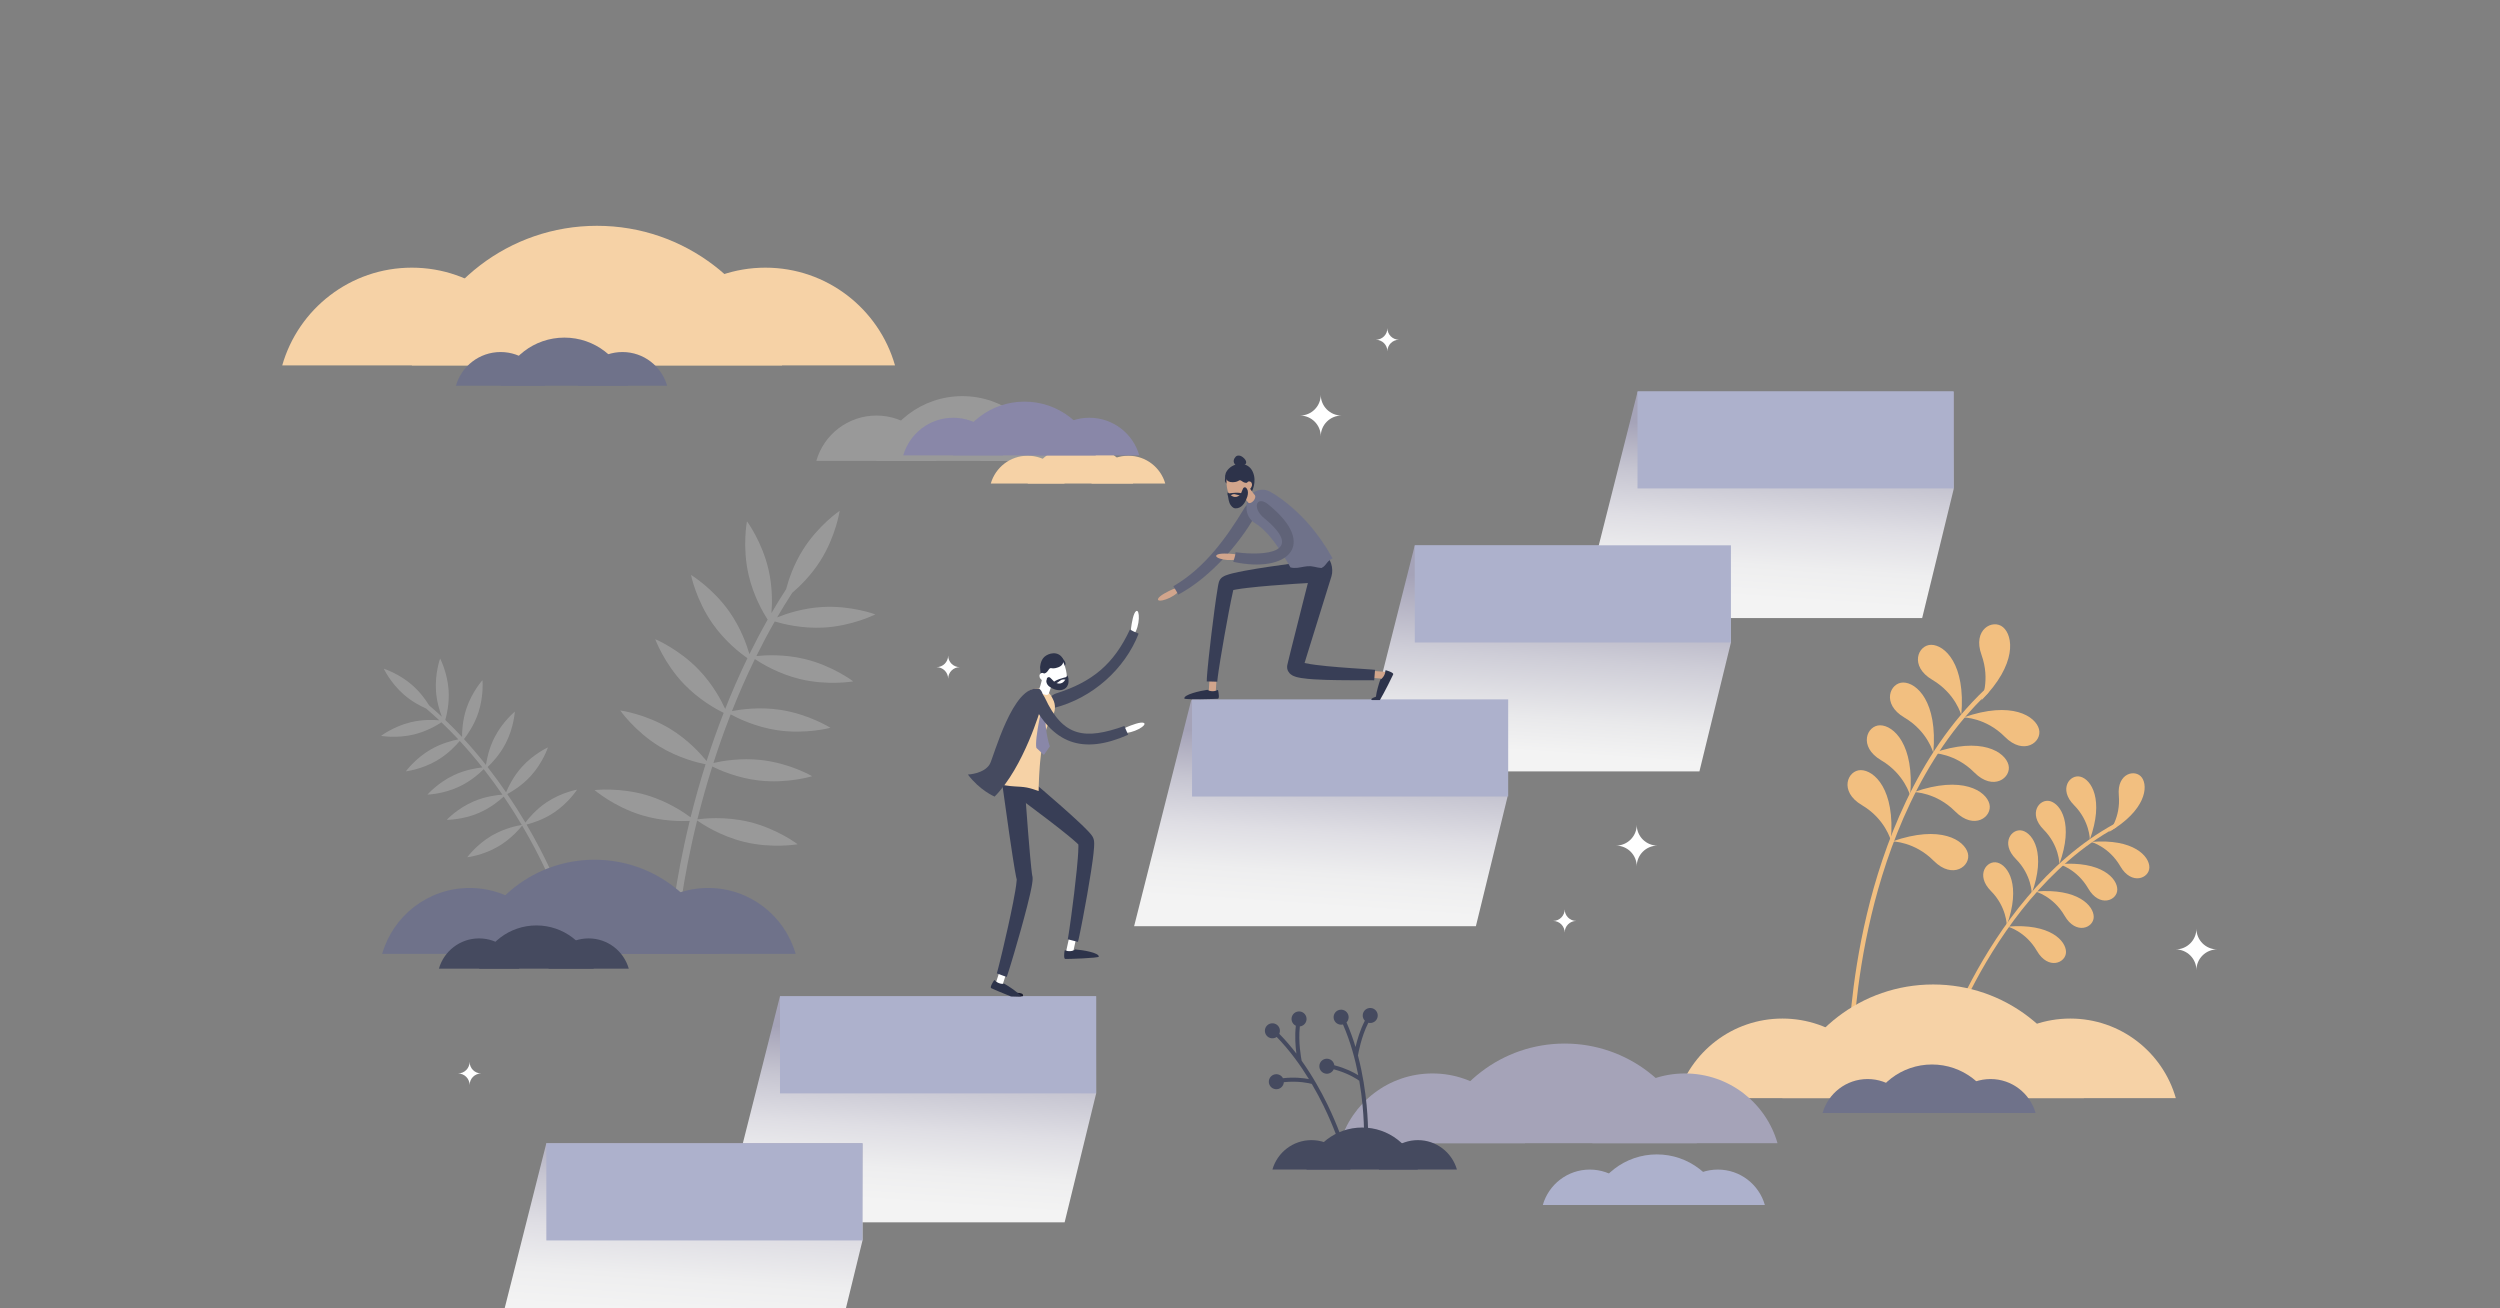 <?xml version="1.0" encoding="utf-8"?>
<!-- Generator: Adobe Illustrator 15.0.0, SVG Export Plug-In . SVG Version: 6.00 Build 0)  -->
<!DOCTYPE svg PUBLIC "-//W3C//DTD SVG 1.1//EN" "http://www.w3.org/Graphics/SVG/1.1/DTD/svg11.dtd">
<svg version="1.1" id="Layer_1" xmlns="http://www.w3.org/2000/svg" xmlns:xlink="http://www.w3.org/1999/xlink" x="0px" y="0px"
	 width="3600px" height="1884px" viewBox="0 0 3600 1884" enable-background="new 0 0 3600 1884" xml:space="preserve">
<rect x="0" y="0" width="3600" height="1884" fill="#808080" stroke="none"/>
<g>
	<g display="none">
		<defs>
			<rect id="SVGID_1_" width="3600" height="1884"/>
		</defs>
		<use xlink:href="#SVGID_1_"  display="inline" overflow="visible" fill="#CCCCCC"/>
		<clipPath id="SVGID_2_" display="inline">
			<use xlink:href="#SVGID_1_"  overflow="visible"/>
		</clipPath>
		<g display="inline" clip-path="url(#SVGID_2_)">
			
				<line fill="none" stroke="#F0F0F0" stroke-width="3" stroke-miterlimit="10" x1="1973.854" y1="-1929.635" x2="-1000.333" y2="1044.552"/>
			
				<line fill="none" stroke="#F0F0F0" stroke-width="3" stroke-miterlimit="10" x1="1996.957" y1="-1906.532" x2="-977.23" y2="1067.655"/>
			
				<line fill="none" stroke="#F0F0F0" stroke-width="3" stroke-miterlimit="10" x1="2020.06" y1="-1883.429" x2="-954.127" y2="1090.758"/>
			
				<line fill="none" stroke="#F0F0F0" stroke-width="3" stroke-miterlimit="10" x1="2043.162" y1="-1860.326" x2="-931.024" y2="1113.861"/>
			
				<line fill="none" stroke="#F0F0F0" stroke-width="3" stroke-miterlimit="10" x1="2066.266" y1="-1837.223" x2="-907.921" y2="1136.964"/>
			
				<line fill="none" stroke="#F0F0F0" stroke-width="3" stroke-miterlimit="10" x1="2089.369" y1="-1814.12" x2="-884.818" y2="1160.067"/>
			
				<line fill="none" stroke="#F0F0F0" stroke-width="3" stroke-miterlimit="10" x1="2112.472" y1="-1791.017" x2="-861.715" y2="1183.17"/>
			
				<line fill="none" stroke="#F0F0F0" stroke-width="3" stroke-miterlimit="10" x1="2135.574" y1="-1767.914" x2="-838.612" y2="1206.273"/>
			
				<line fill="none" stroke="#F0F0F0" stroke-width="3" stroke-miterlimit="10" x1="2158.678" y1="-1744.812" x2="-815.509" y2="1229.376"/>
			
				<line fill="none" stroke="#F0F0F0" stroke-width="3" stroke-miterlimit="10" x1="2181.781" y1="-1721.708" x2="-792.406" y2="1252.479"/>
			
				<line fill="none" stroke="#F0F0F0" stroke-width="3" stroke-miterlimit="10" x1="2204.884" y1="-1698.605" x2="-769.303" y2="1275.582"/>
			
				<line fill="none" stroke="#F0F0F0" stroke-width="3" stroke-miterlimit="10" x1="2227.986" y1="-1675.502" x2="-746.2" y2="1298.686"/>
			
				<line fill="none" stroke="#F0F0F0" stroke-width="3" stroke-miterlimit="10" x1="2251.09" y1="-1652.399" x2="-723.097" y2="1321.788"/>
			
				<line fill="none" stroke="#F0F0F0" stroke-width="3" stroke-miterlimit="10" x1="2274.192" y1="-1629.296" x2="-699.994" y2="1344.891"/>
			
				<line fill="none" stroke="#F0F0F0" stroke-width="3" stroke-miterlimit="10" x1="2297.296" y1="-1606.193" x2="-676.891" y2="1367.994"/>
			
				<line fill="none" stroke="#F0F0F0" stroke-width="3" stroke-miterlimit="10" x1="2320.398" y1="-1583.09" x2="-653.788" y2="1391.097"/>
			
				<line fill="none" stroke="#F0F0F0" stroke-width="3" stroke-miterlimit="10" x1="2343.502" y1="-1559.987" x2="-630.685" y2="1414.2"/>
			
				<line fill="none" stroke="#F0F0F0" stroke-width="3" stroke-miterlimit="10" x1="2366.604" y1="-1536.884" x2="-607.582" y2="1437.303"/>
			
				<line fill="none" stroke="#F0F0F0" stroke-width="3" stroke-miterlimit="10" x1="2389.707" y1="-1513.781" x2="-584.479" y2="1460.406"/>
			
				<line fill="none" stroke="#F0F0F0" stroke-width="3" stroke-miterlimit="10" x1="2412.811" y1="-1490.678" x2="-561.376" y2="1483.509"/>
			
				<line fill="none" stroke="#F0F0F0" stroke-width="3" stroke-miterlimit="10" x1="2435.914" y1="-1467.575" x2="-538.273" y2="1506.612"/>
			
				<line fill="none" stroke="#F0F0F0" stroke-width="3" stroke-miterlimit="10" x1="2459.017" y1="-1444.472" x2="-515.17" y2="1529.715"/>
			
				<line fill="none" stroke="#F0F0F0" stroke-width="3" stroke-miterlimit="10" x1="2482.119" y1="-1421.369" x2="-492.067" y2="1552.818"/>
			
				<line fill="none" stroke="#F0F0F0" stroke-width="3" stroke-miterlimit="10" x1="2505.223" y1="-1398.266" x2="-468.964" y2="1575.921"/>
			
				<line fill="none" stroke="#F0F0F0" stroke-width="3" stroke-miterlimit="10" x1="2528.325" y1="-1375.163" x2="-445.861" y2="1599.024"/>
			
				<line fill="none" stroke="#F0F0F0" stroke-width="3" stroke-miterlimit="10" x1="2551.429" y1="-1352.06" x2="-422.758" y2="1622.127"/>
			
				<line fill="none" stroke="#F0F0F0" stroke-width="3" stroke-miterlimit="10" x1="2574.531" y1="-1328.957" x2="-399.655" y2="1645.23"/>
			
				<line fill="none" stroke="#F0F0F0" stroke-width="3" stroke-miterlimit="10" x1="2597.635" y1="-1305.854" x2="-376.552" y2="1668.333"/>
			
				<line fill="none" stroke="#F0F0F0" stroke-width="3" stroke-miterlimit="10" x1="2620.737" y1="-1282.751" x2="-353.449" y2="1691.436"/>
			
				<line fill="none" stroke="#F0F0F0" stroke-width="3" stroke-miterlimit="10" x1="2643.841" y1="-1259.648" x2="-330.346" y2="1714.539"/>
			
				<line fill="none" stroke="#F0F0F0" stroke-width="3" stroke-miterlimit="10" x1="2666.943" y1="-1236.545" x2="-307.243" y2="1737.643"/>
			
				<line fill="none" stroke="#F0F0F0" stroke-width="3" stroke-miterlimit="10" x1="2690.047" y1="-1213.442" x2="-284.14" y2="1760.745"/>
			
				<line fill="none" stroke="#F0F0F0" stroke-width="3" stroke-miterlimit="10" x1="2713.149" y1="-1190.339" x2="-261.037" y2="1783.848"/>
			
				<line fill="none" stroke="#F0F0F0" stroke-width="3" stroke-miterlimit="10" x1="2736.252" y1="-1167.236" x2="-237.934" y2="1806.951"/>
			
				<line fill="none" stroke="#F0F0F0" stroke-width="3" stroke-miterlimit="10" x1="2759.355" y1="-1144.133" x2="-214.831" y2="1830.054"/>
			
				<line fill="none" stroke="#F0F0F0" stroke-width="3" stroke-miterlimit="10" x1="2782.459" y1="-1121.03" x2="-191.728" y2="1853.157"/>
			
				<line fill="none" stroke="#F0F0F0" stroke-width="3" stroke-miterlimit="10" x1="2805.562" y1="-1097.927" x2="-168.625" y2="1876.26"/>
			
				<line fill="none" stroke="#F0F0F0" stroke-width="3" stroke-miterlimit="10" x1="2828.664" y1="-1074.824" x2="-145.522" y2="1899.363"/>
			
				<line fill="none" stroke="#F0F0F0" stroke-width="3" stroke-miterlimit="10" x1="2851.768" y1="-1051.721" x2="-122.419" y2="1922.466"/>
			
				<line fill="none" stroke="#F0F0F0" stroke-width="3" stroke-miterlimit="10" x1="2874.87" y1="-1028.618" x2="-99.316" y2="1945.569"/>
			
				<line fill="none" stroke="#F0F0F0" stroke-width="3" stroke-miterlimit="10" x1="2897.974" y1="-1005.515" x2="-76.213" y2="1968.672"/>
			
				<line fill="none" stroke="#F0F0F0" stroke-width="3" stroke-miterlimit="10" x1="2921.076" y1="-982.412" x2="-53.11" y2="1991.775"/>
			
				<line fill="none" stroke="#F0F0F0" stroke-width="3" stroke-miterlimit="10" x1="2944.18" y1="-959.309" x2="-30.007" y2="2014.878"/>
			
				<line fill="none" stroke="#F0F0F0" stroke-width="3" stroke-miterlimit="10" x1="2967.282" y1="-936.206" x2="-6.904" y2="2037.981"/>
			
				<line fill="none" stroke="#F0F0F0" stroke-width="3" stroke-miterlimit="10" x1="2990.386" y1="-913.103" x2="16.199" y2="2061.084"/>
			
				<line fill="none" stroke="#F0F0F0" stroke-width="3" stroke-miterlimit="10" x1="3013.488" y1="-890" x2="39.302" y2="2084.188"/>
			
				<line fill="none" stroke="#F0F0F0" stroke-width="3" stroke-miterlimit="10" x1="3036.592" y1="-866.897" x2="62.405" y2="2107.29"/>
			
				<line fill="none" stroke="#F0F0F0" stroke-width="3" stroke-miterlimit="10" x1="3059.694" y1="-843.794" x2="85.508" y2="2130.393"/>
			
				<line fill="none" stroke="#F0F0F0" stroke-width="3" stroke-miterlimit="10" x1="3082.797" y1="-820.691" x2="108.611" y2="2153.496"/>
			
				<line fill="none" stroke="#F0F0F0" stroke-width="3" stroke-miterlimit="10" x1="3105.9" y1="-797.588" x2="131.714" y2="2176.6"/>
			
				<line fill="none" stroke="#F0F0F0" stroke-width="3" stroke-miterlimit="10" x1="3129.004" y1="-774.485" x2="154.817" y2="2199.702"/>
			
				<line fill="none" stroke="#F0F0F0" stroke-width="3" stroke-miterlimit="10" x1="3152.106" y1="-751.382" x2="177.92" y2="2222.805"/>
			
				<line fill="none" stroke="#F0F0F0" stroke-width="3" stroke-miterlimit="10" x1="3175.209" y1="-728.279" x2="201.023" y2="2245.908"/>
			
				<line fill="none" stroke="#F0F0F0" stroke-width="3" stroke-miterlimit="10" x1="3198.313" y1="-705.176" x2="224.126" y2="2269.011"/>
			
				<line fill="none" stroke="#F0F0F0" stroke-width="3" stroke-miterlimit="10" x1="3221.416" y1="-682.073" x2="247.229" y2="2292.114"/>
			
				<line fill="none" stroke="#F0F0F0" stroke-width="3" stroke-miterlimit="10" x1="3244.519" y1="-658.97" x2="270.332" y2="2315.217"/>
			
				<line fill="none" stroke="#F0F0F0" stroke-width="3" stroke-miterlimit="10" x1="3267.621" y1="-635.867" x2="293.435" y2="2338.32"/>
			
				<line fill="none" stroke="#F0F0F0" stroke-width="3" stroke-miterlimit="10" x1="3290.725" y1="-612.764" x2="316.538" y2="2361.423"/>
			
				<line fill="none" stroke="#F0F0F0" stroke-width="3" stroke-miterlimit="10" x1="3313.827" y1="-589.661" x2="339.641" y2="2384.526"/>
			
				<line fill="none" stroke="#F0F0F0" stroke-width="3" stroke-miterlimit="10" x1="3336.931" y1="-566.558" x2="362.744" y2="2407.629"/>
			
				<line fill="none" stroke="#F0F0F0" stroke-width="3" stroke-miterlimit="10" x1="3360.033" y1="-543.455" x2="385.847" y2="2430.732"/>
			
				<line fill="none" stroke="#F0F0F0" stroke-width="3" stroke-miterlimit="10" x1="3383.137" y1="-520.352" x2="408.95" y2="2453.835"/>
			
				<line fill="none" stroke="#F0F0F0" stroke-width="3" stroke-miterlimit="10" x1="3406.239" y1="-497.249" x2="432.053" y2="2476.938"/>
			
				<line fill="none" stroke="#F0F0F0" stroke-width="3" stroke-miterlimit="10" x1="3429.342" y1="-474.146" x2="455.156" y2="2500.041"/>
			
				<line fill="none" stroke="#F0F0F0" stroke-width="3" stroke-miterlimit="10" x1="3452.445" y1="-451.043" x2="478.259" y2="2523.145"/>
			
				<line fill="none" stroke="#F0F0F0" stroke-width="3" stroke-miterlimit="10" x1="3475.549" y1="-427.94" x2="501.362" y2="2546.247"/>
			
				<line fill="none" stroke="#F0F0F0" stroke-width="3" stroke-miterlimit="10" x1="3498.651" y1="-404.837" x2="524.465" y2="2569.35"/>
			
				<line fill="none" stroke="#F0F0F0" stroke-width="3" stroke-miterlimit="10" x1="3521.754" y1="-381.734" x2="547.568" y2="2592.453"/>
			
				<line fill="none" stroke="#F0F0F0" stroke-width="3" stroke-miterlimit="10" x1="3544.857" y1="-358.631" x2="570.671" y2="2615.557"/>
			
				<line fill="none" stroke="#F0F0F0" stroke-width="3" stroke-miterlimit="10" x1="3567.96" y1="-335.528" x2="593.774" y2="2638.659"/>
			
				<line fill="none" stroke="#F0F0F0" stroke-width="3" stroke-miterlimit="10" x1="3591.063" y1="-312.425" x2="616.877" y2="2661.762"/>
			
				<line fill="none" stroke="#F0F0F0" stroke-width="3" stroke-miterlimit="10" x1="3614.166" y1="-289.322" x2="639.98" y2="2684.865"/>
			
				<line fill="none" stroke="#F0F0F0" stroke-width="3" stroke-miterlimit="10" x1="3637.27" y1="-266.219" x2="663.083" y2="2707.968"/>
			
				<line fill="none" stroke="#F0F0F0" stroke-width="3" stroke-miterlimit="10" x1="3660.372" y1="-243.116" x2="686.186" y2="2731.071"/>
			
				<line fill="none" stroke="#F0F0F0" stroke-width="3" stroke-miterlimit="10" x1="3683.476" y1="-220.013" x2="709.289" y2="2754.174"/>
			
				<line fill="none" stroke="#F0F0F0" stroke-width="3" stroke-miterlimit="10" x1="3706.578" y1="-196.91" x2="732.392" y2="2777.277"/>
			
				<line fill="none" stroke="#F0F0F0" stroke-width="3" stroke-miterlimit="10" x1="3729.682" y1="-173.807" x2="755.495" y2="2800.38"/>
			
				<line fill="none" stroke="#F0F0F0" stroke-width="3" stroke-miterlimit="10" x1="3752.784" y1="-150.704" x2="778.598" y2="2823.483"/>
			
				<line fill="none" stroke="#F0F0F0" stroke-width="3" stroke-miterlimit="10" x1="3775.887" y1="-127.601" x2="801.701" y2="2846.586"/>
			
				<line fill="none" stroke="#F0F0F0" stroke-width="3" stroke-miterlimit="10" x1="3798.99" y1="-104.498" x2="824.804" y2="2869.689"/>
			
				<line fill="none" stroke="#F0F0F0" stroke-width="3" stroke-miterlimit="10" x1="3822.094" y1="-81.395" x2="847.907" y2="2892.792"/>
			
				<line fill="none" stroke="#F0F0F0" stroke-width="3" stroke-miterlimit="10" x1="3845.196" y1="-58.292" x2="871.01" y2="2915.895"/>
			
				<line fill="none" stroke="#F0F0F0" stroke-width="3" stroke-miterlimit="10" x1="3868.299" y1="-35.189" x2="894.113" y2="2938.998"/>
			
				<line fill="none" stroke="#F0F0F0" stroke-width="3" stroke-miterlimit="10" x1="3891.402" y1="-12.086" x2="917.216" y2="2962.102"/>
			
				<line fill="none" stroke="#F0F0F0" stroke-width="3" stroke-miterlimit="10" x1="3914.506" y1="11.017" x2="940.319" y2="2985.204"/>
			
				<line fill="none" stroke="#F0F0F0" stroke-width="3" stroke-miterlimit="10" x1="3937.608" y1="34.12" x2="963.422" y2="3008.307"/>
			
				<line fill="none" stroke="#F0F0F0" stroke-width="3" stroke-miterlimit="10" x1="3960.711" y1="57.223" x2="986.524" y2="3031.41"/>
			
				<line fill="none" stroke="#F0F0F0" stroke-width="3" stroke-miterlimit="10" x1="3983.814" y1="80.326" x2="1009.628" y2="3054.514"/>
			
				<line fill="none" stroke="#F0F0F0" stroke-width="3" stroke-miterlimit="10" x1="4006.917" y1="103.429" x2="1032.73" y2="3077.616"/>
			
				<line fill="none" stroke="#F0F0F0" stroke-width="3" stroke-miterlimit="10" x1="4030.021" y1="126.532" x2="1055.833" y2="3100.719"/>
			
				<line fill="none" stroke="#F0F0F0" stroke-width="3" stroke-miterlimit="10" x1="4053.123" y1="149.635" x2="1078.937" y2="3123.822"/>
			
				<line fill="none" stroke="#F0F0F0" stroke-width="3" stroke-miterlimit="10" x1="4076.227" y1="172.738" x2="1102.04" y2="3146.926"/>
			
				<line fill="none" stroke="#F0F0F0" stroke-width="3" stroke-miterlimit="10" x1="4099.329" y1="195.841" x2="1125.143" y2="3170.028"/>
			
				<line fill="none" stroke="#F0F0F0" stroke-width="3" stroke-miterlimit="10" x1="4122.432" y1="218.944" x2="1148.246" y2="3193.131"/>
			
				<line fill="none" stroke="#F0F0F0" stroke-width="3" stroke-miterlimit="10" x1="4145.535" y1="242.047" x2="1171.349" y2="3216.234"/>
			
				<line fill="none" stroke="#F0F0F0" stroke-width="3" stroke-miterlimit="10" x1="4168.639" y1="265.15" x2="1194.452" y2="3239.337"/>
			
				<line fill="none" stroke="#F0F0F0" stroke-width="3" stroke-miterlimit="10" x1="4191.741" y1="288.253" x2="1217.555" y2="3262.44"/>
			
				<line fill="none" stroke="#F0F0F0" stroke-width="3" stroke-miterlimit="10" x1="4214.844" y1="311.356" x2="1240.658" y2="3285.543"/>
			
				<line fill="none" stroke="#F0F0F0" stroke-width="3" stroke-miterlimit="10" x1="4237.947" y1="334.459" x2="1263.761" y2="3308.646"/>
			
				<line fill="none" stroke="#F0F0F0" stroke-width="3" stroke-miterlimit="10" x1="4261.051" y1="357.562" x2="1286.864" y2="3331.749"/>
			
				<line fill="none" stroke="#F0F0F0" stroke-width="3" stroke-miterlimit="10" x1="4284.153" y1="380.665" x2="1309.967" y2="3354.853"/>
			
				<line fill="none" stroke="#F0F0F0" stroke-width="3" stroke-miterlimit="10" x1="4307.256" y1="403.768" x2="1333.069" y2="3377.955"/>
			
				<line fill="none" stroke="#F0F0F0" stroke-width="3" stroke-miterlimit="10" x1="4330.359" y1="426.871" x2="1356.173" y2="3401.059"/>
			
				<line fill="none" stroke="#F0F0F0" stroke-width="3" stroke-miterlimit="10" x1="4353.463" y1="449.974" x2="1379.275" y2="3424.161"/>
			
				<line fill="none" stroke="#F0F0F0" stroke-width="3" stroke-miterlimit="10" x1="4376.565" y1="473.077" x2="1402.378" y2="3447.264"/>
			
				<line fill="none" stroke="#F0F0F0" stroke-width="3" stroke-miterlimit="10" x1="4399.668" y1="496.18" x2="1425.481" y2="3470.367"/>
			
				<line fill="none" stroke="#F0F0F0" stroke-width="3" stroke-miterlimit="10" x1="4422.771" y1="519.283" x2="1448.584" y2="3493.471"/>
			
				<line fill="none" stroke="#F0F0F0" stroke-width="3" stroke-miterlimit="10" x1="4445.874" y1="542.386" x2="1471.688" y2="3516.573"/>
			
				<line fill="none" stroke="#F0F0F0" stroke-width="3" stroke-miterlimit="10" x1="4468.977" y1="565.489" x2="1494.791" y2="3539.676"/>
			
				<line fill="none" stroke="#F0F0F0" stroke-width="3" stroke-miterlimit="10" x1="4492.08" y1="588.592" x2="1517.894" y2="3562.779"/>
			
				<line fill="none" stroke="#F0F0F0" stroke-width="3" stroke-miterlimit="10" x1="4515.184" y1="611.695" x2="1540.997" y2="3585.882"/>
			
				<line fill="none" stroke="#F0F0F0" stroke-width="3" stroke-miterlimit="10" x1="4538.286" y1="634.798" x2="1564.1" y2="3608.985"/>
			
				<line fill="none" stroke="#F0F0F0" stroke-width="3" stroke-miterlimit="10" x1="4561.389" y1="657.901" x2="1587.203" y2="3632.088"/>
			
				<line fill="none" stroke="#F0F0F0" stroke-width="3" stroke-miterlimit="10" x1="4574.329" y1="691.035" x2="1600.143" y2="3665.223"/>
			
				<line fill="none" stroke="#F0F0F0" stroke-width="3" stroke-miterlimit="10" x1="4587.269" y1="724.169" x2="1613.082" y2="3698.356"/>
			
				<line fill="none" stroke="#F0F0F0" stroke-width="3" stroke-miterlimit="10" x1="4600.209" y1="757.303" x2="1626.022" y2="3731.49"/>
			
				<line fill="none" stroke="#F0F0F0" stroke-width="3" stroke-miterlimit="10" x1="4613.148" y1="790.437" x2="1638.962" y2="3764.624"/>
			
				<line fill="none" stroke="#F0F0F0" stroke-width="3" stroke-miterlimit="10" x1="4626.088" y1="823.571" x2="1651.901" y2="3797.758"/>
		</g>
	</g>
	<g>
		<path fill="#ADB1CC" d="M2289.28,1684.188c-32.128,0-59.224,21.548-67.623,50.98h135.246
			C2348.504,1705.735,2321.408,1684.188,2289.28,1684.188z"/>
		<path fill="#ADB1CC" d="M2473.767,1684.188c-32.129,0-59.224,21.548-67.624,50.98h135.247
			C2532.989,1705.735,2505.895,1684.188,2473.767,1684.188z"/>
		<path fill="#ADB1CC" d="M2385.873,1662.348c-45.893,0-84.594,30.779-96.593,72.82h193.185
			C2470.467,1693.127,2431.765,1662.348,2385.873,1662.348z"/>
	</g>
	<g>
		<path fill="#999999" d="M1262.064,598.396c-41.128,0-75.813,27.584-86.566,65.261h173.132
			C1337.877,625.98,1303.192,598.396,1262.064,598.396z"/>
		<path fill="#999999" d="M1498.229,598.396c-41.128,0-75.813,27.584-86.566,65.261h173.132
			C1574.042,625.98,1539.357,598.396,1498.229,598.396z"/>
		<path fill="#999999" d="M1385.714,570.439c-58.747,0-108.29,39.401-123.65,93.218h247.3
			C1494.004,609.84,1444.461,570.439,1385.714,570.439z"/>
	</g>
	<g>
		<path fill="#F6D2A6" d="M1479.868,656.238c-25.245,0-46.535,16.932-53.136,40.059h106.272
			C1526.404,673.169,1505.114,656.238,1479.868,656.238z"/>
		<path fill="#F6D2A6" d="M1624.831,656.238c-25.246,0-46.536,16.932-53.136,40.059h106.272
			C1671.366,673.169,1650.076,656.238,1624.831,656.238z"/>
		<path fill="#F6D2A6" d="M1555.767,639.077c-36.06,0-66.471,24.185-75.899,57.219h151.798
			C1622.238,663.262,1591.827,639.077,1555.767,639.077z"/>
	</g>
	<path display="none" fill="#E6E6E6" d="M2620.186,593.31c-71.58,0-140.82,9.93-206.461,28.44
		c-168.779-217.32-432.569-357.21-729.06-357.21c-439.771,0-807.605,307.678-900.116,719.494
		c-12.09-2.534-24.615-3.885-37.458-3.885c-100.366,0-181.728,81.362-181.728,181.728c0,12.47,1.261,24.645,3.653,36.407
		c-148.571,38.183-268.28,148.271-319.89,290.953c-17.784,49.166-27.501,102.192-27.501,157.493
		c0,86.729,23.85,167.879,65.34,237.27h2872.92c104.473-105.888,178.016-242.353,205.993-394.763
		c8.199-44.667,12.497-90.698,12.497-137.737C3378.375,932.76,3038.925,593.31,2620.186,593.31z"/>
	<path fill="#FFFFFF" d="M1348.63,960.705c9.223,0,16.7-7.477,16.7-16.7c0,9.224,7.477,16.7,16.7,16.7
		c-9.223,0-16.7,7.478-16.7,16.7C1365.33,968.183,1357.853,960.705,1348.63,960.705z"/>
	<g>
		<linearGradient id="SVGID_3_" gradientUnits="userSpaceOnUse" x1="2213.193" y1="1174.326" x2="2235.819" y2="840.274">
			<stop  offset="0.272" style="stop-color:#F3F3F3"/>
			<stop  offset="0.422" style="stop-color:#E9E9EB"/>
			<stop  offset="0.68" style="stop-color:#CECDD7"/>
			<stop  offset="0.995" style="stop-color:#A5A3B8"/>
		</linearGradient>
		<polygon fill="url(#SVGID_3_)" points="2447.17,1110.838 1955.027,1110.838 2037.281,785.252 2254.935,785.252 2492.527,785.252 
			2492.527,925.297 		"/>
		<linearGradient id="SVGID_4_" gradientUnits="userSpaceOnUse" x1="1891.312" y1="1397.171" x2="1913.938" y2="1063.118">
			<stop  offset="0.272" style="stop-color:#F3F3F3"/>
			<stop  offset="0.416" style="stop-color:#EEEEEF"/>
			<stop  offset="0.594" style="stop-color:#DFDEE4"/>
			<stop  offset="0.791" style="stop-color:#C6C5D1"/>
			<stop  offset="0.995" style="stop-color:#A5A3B8"/>
		</linearGradient>
		<polygon fill="url(#SVGID_4_)" points="2125.287,1333.683 1633.146,1333.683 1715.398,1008.096 1933.053,1008.096 
			2170.645,1008.096 2170.645,1148.142 		"/>
		<linearGradient id="SVGID_5_" gradientUnits="userSpaceOnUse" x1="1299.097" y1="1823.644" x2="1321.722" y2="1489.591">
			<stop  offset="0.272" style="stop-color:#F3F3F3"/>
			<stop  offset="0.416" style="stop-color:#EEEEEF"/>
			<stop  offset="0.594" style="stop-color:#DFDEE4"/>
			<stop  offset="0.791" style="stop-color:#C6C5D1"/>
			<stop  offset="0.995" style="stop-color:#A5A3B8"/>
		</linearGradient>
		<polygon fill="url(#SVGID_5_)" points="1533.072,1760.155 1040.931,1760.155 1123.184,1434.569 1340.837,1434.569 
			1578.43,1434.569 1578.43,1574.614 		"/>
		<linearGradient id="SVGID_6_" gradientUnits="userSpaceOnUse" x1="2533.939" y1="953.482" x2="2556.564" y2="619.43">
			<stop  offset="0.272" style="stop-color:#F3F3F3"/>
			<stop  offset="0.416" style="stop-color:#EEEEEF"/>
			<stop  offset="0.594" style="stop-color:#DFDEE4"/>
			<stop  offset="0.791" style="stop-color:#C6C5D1"/>
			<stop  offset="0.995" style="stop-color:#A5A3B8"/>
		</linearGradient>
		<polygon fill="url(#SVGID_6_)" points="2767.913,889.994 2275.771,889.994 2358.024,564.407 2575.678,564.407 2813.271,564.407 
			2813.271,704.452 		"/>
		<rect x="1716.537" y="1007.096" fill="#ADB1CC" width="455.246" height="139.921"/>
		<rect x="2037.281" y="785.252" fill="#ADB1CC" width="455.246" height="139.92"/>
		<rect x="2358.024" y="563.407" fill="#ADB1CC" width="455.246" height="139.92"/>
		<g>
			<defs>
				<rect id="SVGID_7_" x="632.017" y="1615.161" width="706.773" height="268.839"/>
			</defs>
			<clipPath id="SVGID_8_">
				<use xlink:href="#SVGID_7_"  overflow="visible"/>
			</clipPath>
			<linearGradient id="SVGID_9_" gradientUnits="userSpaceOnUse" x1="965.744" y1="1989.587" x2="990.15" y2="1629.249">
				<stop  offset="0.272" style="stop-color:#F3F3F3"/>
				<stop  offset="0.416" style="stop-color:#EEEEEF"/>
				<stop  offset="0.594" style="stop-color:#DFDEE4"/>
				<stop  offset="0.791" style="stop-color:#C6C5D1"/>
				<stop  offset="0.995" style="stop-color:#A5A3B8"/>
			</linearGradient>
			<polygon clip-path="url(#SVGID_8_)" fill="url(#SVGID_9_)" points="1196.618,1971.891 704.477,1971.891 786.729,1646.305 
				1004.383,1646.305 1241.976,1646.305 1241.976,1786.35 			"/>
			<rect x="786.729" y="1646.305" clip-path="url(#SVGID_8_)" fill="#ADB1CC" width="455.247" height="139.92"/>
		</g>
		<rect x="1123.184" y="1434.569" fill="#ADB1CC" width="455.246" height="139.92"/>
	</g>
	<path fill="#999999" d="M932.553,1145.443c29.017,8.819,51.726,23.947,61.924,31.514c0.214-0.863,0.428-1.724,0.645-2.592
		c5.564-22.199,12.463-47.114,20.904-73.813c-11.67-2.306-39.254-9.089-66.278-25.576c-35.534-21.679-56.614-51.917-56.614-51.917
		s36.532,4.909,72.066,26.589c26.136,15.945,44.439,36.507,52.299,46.275c7.084-22.109,15.233-45.395,24.564-69.364
		c-10.933-5.372-35.491-18.93-57.095-41.46c-28.809-30.045-41.456-64.668-41.456-64.668s34.063,14.088,62.872,44.133
		c20.127,20.99,32.356,44.2,37.904,56.292c9.444-23.88,20.079-48.389,32.008-73.039c-9.956-6.949-32.21-24.109-50.161-49.724
		c-23.89-34.087-31.107-70.234-31.107-70.234s31.515,19.119,55.404,53.206c16.46,23.485,25.004,47.946,28.727,60.891
		c8.151-16.568,16.891-33.179,26.267-49.692c-6.63-10.282-20.645-34.493-27.549-64.847c-9.233-40.588-2.251-76.782-2.251-76.782
		s21.95,29.613,31.183,70.201c5.61,24.663,5.232,47.686,4.073,61.97c6.712-11.491,13.728-22.918,21.075-34.231
		c3.645-13.853,10.94-35.743,24.457-57.189c22.194-35.214,52.737-55.851,52.737-55.851s-5.442,36.457-27.636,71.671
		c-13.372,21.216-29.765,37.13-40.692,46.438c-7.608,11.697-14.854,23.521-21.776,35.412c12.539-5.085,36.934-13.409,65.413-14.983
		c41.562-2.298,76.073,10.653,76.073,10.653s-32.874,16.674-74.435,18.972c-31.563,1.745-59.043-5.301-70.446-8.793
		c-9.469,16.554-18.276,33.22-26.497,49.848c12.436-1.349,39.96-2.959,69.765,4.265c40.454,9.805,69.754,32.171,69.754,32.171
		s-36.289,6.47-76.743-3.335c-30.736-7.449-55.018-22.142-64.917-28.774c-12.342,25.274-23.294,50.424-32.997,74.916
		c12.439-2.447,39.476-6.357,69.504-1.839c41.161,6.195,72.322,25.887,72.322,25.887s-35.576,9.648-76.737,3.453
		c-31.001-4.665-56.323-16.984-66.938-22.783c-9.459,24.194-17.703,47.701-24.855,70.006c12.508-2.904,39.158-7.657,69.025-4.259
		c41.358,4.705,73.209,23.26,73.209,23.26s-35.205,10.925-76.563,6.22c-30.752-3.498-56.235-14.649-67.289-20.141
		c-8.321,26.338-15.129,50.92-20.626,72.834c-0.275,1.097-0.545,2.186-0.815,3.275c8.267-1.182,39.901-4.755,74.629,3.661
		c40.454,9.805,69.753,32.171,69.753,32.171s-36.289,6.469-76.742-3.335c-34.74-8.42-61.234-26.09-68.031-30.918
		c-22.198,89.975-27.717,154.159-27.772,154.808l-10.164-0.845c0.054-0.648,5.502-64.133,27.286-153.36
		c-12.548,0.628-40.037,0.632-69.287-8.258c-39.826-12.104-67.798-36.11-67.798-36.11S892.727,1133.34,932.553,1145.443z"/>
	<path fill="#999999" d="M787.422,1155.111c-15.5,10.297-26.182,23.189-30.842,29.434c-0.278-0.47-0.555-0.938-0.835-1.41
		c-7.183-12.066-15.627-25.494-25.292-39.699c6.453-3.411,21.47-12.259,34.448-26.711c17.065-19.002,24.126-40.489,24.126-40.489
		s-20.606,9.323-37.671,28.326c-12.552,13.978-19.686,29.287-22.584,36.413c-8.059-11.746-16.952-23.996-26.66-36.439
		c5.479-5.084,17.524-17.38,26.251-34.429c11.638-22.734,12.97-45.313,12.97-45.313s-17.538,14.282-29.176,37.017
		c-8.131,15.884-11.229,31.68-12.359,39.765c-9.758-12.371-20.328-24.902-31.682-37.288c4.626-5.839,14.683-19.846,20.72-38.063
		c8.035-24.244,5.907-46.761,5.907-46.761s-15.154,16.79-23.188,41.034c-5.536,16.703-6.248,32.585-6.155,40.85
		c-7.71-8.301-15.774-16.524-24.194-24.577c2.085-7.211,6.056-23.911,4.766-42.968c-1.726-25.482-12.206-45.524-12.206-45.524
		s-7.683,21.272-5.958,46.754c1.048,15.484,5.327,28.949,8.525,37.141c-5.969-5.571-12.106-11.051-18.418-16.406
		c-4.583-7.499-12.729-19.08-24.452-29.303c-19.25-16.786-40.837-23.533-40.837-23.533s9.622,20.468,28.872,37.254
		c11.598,10.113,24.037,16.578,32.099,20.123c6.533,5.535,12.875,11.207,19.039,16.977c-8.266-0.779-24.07-1.373-41.086,2.72
		c-24.832,5.974-42.834,19.666-42.834,19.666s22.26,4.008,47.092-1.966c18.858-4.536,33.768-13.519,39.854-17.581
		c8.482,8.062,16.595,16.305,24.357,24.629c-7.547,1.399-24.007,5.303-40.252,14.8c-22.049,12.891-35.328,31.199-35.328,31.199
		s22.468-2.592,44.517-15.482c16.752-9.794,28.435-22.708,33.085-28.351c11.708,12.68,22.576,25.531,32.594,38.217
		c-7.742,0.754-24.322,3.22-41.174,11.167c-23.101,10.894-37.945,27.957-37.945,27.957s22.609-0.598,45.71-11.491
		c17.399-8.205,30.11-19.907,35.328-25.186c9.823,12.554,18.81,24.917,26.944,36.766c-7.863,0.497-24.364,2.399-41.319,9.659
		c-23.479,10.053-38.929,26.57-38.929,26.57s22.616,0.219,46.095-9.835c17.458-7.475,30.47-18.519,35.999-23.694
		c9.532,14.014,17.864,27.263,24.957,39.174c0.355,0.596,0.706,1.188,1.057,1.781c-5.067,0.762-24.29,4.236-43.217,15.302
		c-22.049,12.891-35.329,31.199-35.329,31.199s22.468-2.592,44.517-15.482c18.934-11.07,31.393-26.124,34.537-30.159
		c28.9,48.97,43.454,85.721,43.601,86.093l5.825-2.287c-0.146-0.372-14.535-36.725-43.06-85.329
		c7.486-1.842,23.643-6.683,39.268-17.062c21.274-14.132,33.484-33.17,33.484-33.17S808.697,1140.98,787.422,1155.111z"/>
	<g>
		<path fill="#6F728A" d="M676.243,1278.676c-59.833,0-110.292,40.129-125.936,94.94h251.871
			C786.535,1318.805,736.076,1278.676,676.243,1278.676z"/>
		<path fill="#6F728A" d="M1019.813,1278.676c-59.833,0-110.292,40.129-125.936,94.94h251.871
			C1130.104,1318.805,1079.646,1278.676,1019.813,1278.676z"/>
		<path fill="#6F728A" d="M856.128,1238.004c-85.465,0-157.54,57.32-179.885,135.612h359.77
			C1013.667,1295.324,941.593,1238.004,856.128,1238.004z"/>
	</g>
	<g>
		<path fill="#454A5F" d="M689.848,1351.293c-27.476,0-50.647,18.428-57.831,43.598h115.662
			C740.494,1369.721,717.323,1351.293,689.848,1351.293z"/>
		<path fill="#454A5F" d="M847.618,1351.293c-27.476,0-50.647,18.428-57.831,43.598h115.661
			C898.265,1369.721,875.094,1351.293,847.618,1351.293z"/>
		<path fill="#454A5F" d="M772.452,1332.616c-39.246,0-72.344,26.322-82.604,62.274h165.209
			C844.796,1358.938,811.698,1332.616,772.452,1332.616z"/>
	</g>
	<g>
		<g>
			<path fill="#F2BF80" d="M2853.045,1008.635c0,0,13.549-29.014,0.299-65.693s16.355-52.075,30.963-39.833
				C2898.913,915.35,2905.178,956.022,2853.045,1008.635z"/>
		</g>
		<g>
			<path fill="#F2BF80" d="M2824.23,1029.757c0,0-8.07-30.988-41.671-50.787c-33.6-19.799-20.617-50.54-1.56-50.428
				C2800.059,928.654,2830.825,955.984,2824.23,1029.757z"/>
		</g>
		<g>
			<path fill="#F2BF80" d="M2827.439,1033.09c0,0,32.021,0.195,59.48,27.889c27.46,27.693,54.06,7.545,49.261-10.899
				C2931.381,1031.635,2897.319,1008.541,2827.439,1033.09z"/>
		</g>
		<g>
			<path fill="#F2BF80" d="M2783.48,1084.426c0,0,32.021,0.195,59.48,27.889s54.06,7.545,49.26-10.899
				C2887.422,1082.971,2853.36,1059.877,2783.48,1084.426z"/>
		</g>
		<g>
			<path fill="#F2BF80" d="M2756.004,1140.615c0,0,32.021,0.195,59.48,27.89c27.459,27.693,54.06,7.545,49.26-10.899
				C2859.945,1139.161,2825.884,1116.066,2756.004,1140.615z"/>
		</g>
		<g>
			<path fill="#F2BF80" d="M2725,1211.623c0,0,32.021,0.195,59.48,27.89c27.459,27.693,54.059,7.545,49.26-10.899
				S2794.879,1187.074,2725,1211.623z"/>
		</g>
		<g>
			<path fill="#F2BF80" d="M2783.95,1084.047c0,0-8.07-30.988-41.67-50.787s-20.618-50.539-1.56-50.428
				C2759.779,982.944,2790.546,1010.275,2783.95,1084.047z"/>
		</g>
		<g>
			<path fill="#F2BF80" d="M2750.619,1145.641c0,0-8.07-30.988-41.67-50.787s-20.617-50.54-1.56-50.428
				S2757.215,1071.868,2750.619,1145.641z"/>
		</g>
		<g>
			<path fill="#F2BF80" d="M2722.816,1210.185c0,0-8.07-30.988-41.67-50.787s-20.618-50.54-1.56-50.428
				C2698.645,1109.082,2729.412,1136.412,2722.816,1210.185z"/>
		</g>
		<g>
			<path fill="#F2BF80" d="M2665.8,1506.268c1.7-0.117,3.053-1.521,3.078-3.254c0.013-0.816,1.458-82.807,26.036-185.649
				c22.642-94.736,70.109-227.069,167.667-319.503c1.327-1.257,1.383-3.352,0.126-4.679c-1.257-1.325-3.35-1.383-4.678-0.127
				c-98.776,93.589-146.743,227.263-169.588,322.922c-24.725,103.523-26.17,186.12-26.182,186.942
				c-0.025,1.826,1.435,3.328,3.262,3.355C2665.616,1506.276,2665.708,1506.273,2665.8,1506.268z"/>
		</g>
	</g>
	<g>
		<g>
			<path fill="#F2BF80" d="M3036.982,1198.089c0,0,17.018-20.472,14.103-52.763s24.14-38.424,33.303-25.498
				C3093.551,1132.755,3090.006,1166.783,3036.982,1198.089z"/>
		</g>
		<g>
			<path fill="#F2BF80" d="M3009.355,1208.994c0,0,0.049-26.622-22.792-49.632c-22.841-23.011-5.915-44.991,9.386-40.88
				C3011.251,1122.594,3030.225,1151.063,3009.355,1208.994z"/>
		</g>
		<g>
			<path fill="#F2BF80" d="M3011.232,1212.352c0,0,25.709,6.913,41.946,34.977s41.878,17.474,41.911,1.63
				C3095.123,1233.113,3072.605,1207.355,3011.232,1212.352z"/>
		</g>
		<g>
			<path fill="#F2BF80" d="M2965.052,1244.356c0,0,25.708,6.913,41.945,34.977s41.879,17.474,41.912,1.63
				C3048.941,1265.118,3026.424,1239.36,2965.052,1244.356z"/>
		</g>
		<g>
			<path fill="#F2BF80" d="M2931.102,1283.743c0,0,25.707,6.913,41.945,34.977c16.237,28.063,41.878,17.474,41.911,1.63
				C3014.99,1304.505,2992.474,1278.747,2931.102,1283.743z"/>
		</g>
		<g>
			<path fill="#F2BF80" d="M2891.187,1334.3c0,0,25.708,6.914,41.945,34.978c16.237,28.063,41.879,17.474,41.911,1.629
				C2975.076,1355.063,2952.559,1329.305,2891.187,1334.3z"/>
		</g>
		<g>
			<path fill="#F2BF80" d="M2965.51,1244.151c0,0,0.049-26.622-22.791-49.632c-22.842-23.011-5.916-44.991,9.386-40.879
				C2967.406,1157.751,2986.379,1186.221,2965.51,1244.151z"/>
		</g>
		<g>
			<path fill="#F2BF80" d="M2925.711,1286.647c0,0,0.049-26.622-22.792-49.632c-22.841-23.011-5.915-44.991,9.387-40.88
				S2946.581,1228.717,2925.711,1286.647z"/>
		</g>
		<g>
			<path fill="#F2BF80" d="M2889.735,1332.683c0,0,0.049-26.622-22.792-49.632c-22.842-23.011-5.916-44.991,9.386-40.88
				S2910.604,1274.752,2889.735,1332.683z"/>
		</g>
		<g>
			<path fill="#F2BF80" d="M2781.412,1558.74c1.391,0.265,2.775-0.578,3.161-1.967c0.183-0.654,18.646-66.279,60.109-143.792
				c38.196-71.402,104.289-167.8,202.241-221.543c1.333-0.731,1.82-2.404,1.09-3.735c-0.731-1.332-2.402-1.819-3.736-1.09
				c-99.176,54.416-165.953,151.785-204.508,223.887c-41.725,78.029-60.315,144.143-60.498,144.801
				c-0.406,1.464,0.451,2.98,1.914,3.387C2781.262,1558.709,2781.336,1558.727,2781.412,1558.74z"/>
		</g>
	</g>
	<g>
		<path fill="#F6D2A6" d="M2566.678,1466.722c-72.193,0-133.076,48.419-151.951,114.554h303.901
			C2699.753,1515.141,2638.871,1466.722,2566.678,1466.722z"/>
		<path fill="#F6D2A6" d="M2981.221,1466.722c-72.193,0-133.075,48.419-151.95,114.554h303.901
			C3114.297,1515.141,3053.414,1466.722,2981.221,1466.722z"/>
		<path fill="#F6D2A6" d="M2783.723,1417.648c-103.12,0-190.084,69.16-217.045,163.627h434.09
			C2973.807,1486.809,2886.843,1417.648,2783.723,1417.648z"/>
	</g>
	<g>
		<path fill="#6F728A" d="M2689.378,1553.818c-30.827,0-56.825,20.676-64.885,48.916h129.771
			C2746.203,1574.494,2720.206,1553.818,2689.378,1553.818z"/>
		<path fill="#6F728A" d="M2866.395,1553.818c-30.828,0-56.825,20.676-64.886,48.916h129.771
			C2923.219,1574.494,2897.222,1553.818,2866.395,1553.818z"/>
		<path fill="#6F728A" d="M2782.06,1532.863c-44.034,0-81.169,29.533-92.682,69.871h185.362
			C2863.229,1562.396,2826.094,1532.863,2782.06,1532.863z"/>
	</g>
	<g>
		<path fill="#D1A58C" d="M1697.634,848.696c-2.647-1.445-5.815-1.563-8.567-0.33c-7.059,3.164-20.171,9.581-21.526,14.148
			c-1.864,6.282,22.136-0.433,31.6-12.996L1697.634,848.696z"/>
		<g>
			<path fill="#606378" d="M1689.651,844.163c2.446,3.982,4.751,7.549,7.076,12.049c45.875-24.099,93.488-77.798,116.96-125.142
				c5.298-10.685-13.953-12.309-21.618,0.364C1765.792,774.882,1734.753,817.907,1689.651,844.163z"/>
		</g>
		<g>
			<path fill="#D1A58C" d="M1997.66,973.747c0.092-0.321,0.151-0.657,0.178-1.002c0.211-2.78-1.872-5.203-4.65-5.413L1957,964.591
				c-2.778-0.21-5.204,1.877-5.413,4.65c-0.21,2.78,1.872,5.203,4.65,5.413l36.188,2.741
				C1994.858,977.579,1997.02,976.006,1997.66,973.747z"/>
		</g>
		<g>
			<path fill="#D1A58C" d="M1744.361,1000.783c0.322,0.085,0.659,0.14,1.005,0.16c2.783,0.163,5.17-1.961,5.333-4.742l2.122-36.229
				c0.163-2.781-1.965-5.171-4.743-5.333c-2.782-0.163-5.17,1.961-5.333,4.742l-2.122,36.229
				C1740.481,998.046,1742.091,1000.181,1744.361,1000.783z"/>
		</g>
		<path fill="#383E56" d="M1975.488,964.147l-4.381-0.325l-8.666-0.59l-17.233-1.165c-11.462-0.806-22.895-1.685-34.225-2.798
			c-5.661-0.56-11.299-1.178-16.852-1.914c-5.34-0.717-10.685-1.537-15.535-2.627l3.697-12.131
			c11.601-37.645,23.34-75.306,35.087-112.948c3.272-10.486-0.994-27.95-11.564-30.938l-11.301-3.194
			c-11.314,44.741-24.386,95.788-35.548,140.608l-4.151,16.891l-1.129,4.849c-0.299,1.44-0.364,3.119-0.097,4.687
			c0.252,1.598,0.796,2.98,1.393,4.095c1.23,2.226,2.485,3.344,3.466,4.182c1.005,0.823,1.845,1.337,2.564,1.737
			c0.748,0.419,1.369,0.702,1.983,0.972c2.353,0.982,4.158,1.44,5.913,1.862c1.74,0.406,3.371,0.706,4.968,0.966
			c6.347,1.004,12.271,1.473,18.212,1.873c5.922,0.383,11.781,0.626,17.623,0.809c11.679,0.356,23.283,0.464,34.861,0.496
			l17.331,0.003l8.614,0.005l4.258,0.029c1.396,0.016,2.819,0.04,4.045,0.09l1.252-15.105
			C1978.427,964.384,1976.972,964.267,1975.488,964.147z"/>
		<path fill="#383E56" d="M1894.329,807.074c-22.805,2.795-45.408,5.81-68.126,9.221c-11.355,1.722-22.703,3.529-34.149,5.667
			c-5.738,1.085-11.458,2.22-17.436,3.704c-1.502,0.378-3.021,0.778-4.616,1.25c-1.608,0.481-3.228,0.98-5.275,1.814
			c-0.508,0.208-1.082,0.461-1.715,0.771c-0.67,0.339-1.343,0.675-2.373,1.367c-0.214,0.14-0.534,0.372-0.831,0.602l-0.444,0.354
			l-0.562,0.499l-0.272,0.259c-0.167,0.169-0.006-0.009-0.439,0.448c-0.398,0.43-0.77,0.894-1.104,1.377
			c-0.421,0.624-0.384,0.602-0.536,0.855c-0.536,0.968-0.602,1.207-0.801,1.667c-0.101,0.261-0.22,0.584-0.284,0.78l-0.181,0.569
			l-0.246,0.877c-0.263,1.02-0.43,1.818-0.595,2.62l-0.443,2.299c-1.067,5.927-1.891,11.559-2.724,17.266
			c-0.821,5.686-1.599,11.354-2.356,17.022c-1.513,11.335-2.942,22.661-4.313,33.998c-1.368,11.336-2.678,22.678-3.89,34.051
			c-0.604,5.689-1.184,11.384-1.708,17.111c-0.261,2.865-0.509,5.737-0.725,8.643l-0.292,4.404
			c-0.082,1.499-0.155,2.985-0.167,4.686l15.152,0.411c0.073-1.144,0.208-2.495,0.357-3.831l0.5-4.092
			c0.359-2.755,0.755-5.535,1.165-8.318c0.822-5.569,1.705-11.158,2.613-16.746c1.82-11.178,3.743-22.361,5.722-33.531
			c1.982-11.17,4.023-22.333,6.14-33.462c1.06-5.563,2.138-11.119,3.25-16.645c1.051-5.188,2.129-10.432,3.29-15.387
			c0.031-0.007,0.062-0.014,0.093-0.021c1.154-0.257,2.407-0.5,3.684-0.73c5.145-0.918,10.655-1.645,16.158-2.303
			c11.047-1.306,22.28-2.334,33.523-3.274c22.485-1.85,45.174-3.34,67.698-4.578L1894.329,807.074z M1777.071,845.278
			c-0.008,0.027-0.06,0.185-0.099,0.279c-0.013,0.031-0.024,0.058-0.035,0.085c0.032-0.104,0.063-0.201,0.09-0.282
			c0.027-0.079,0.05-0.14,0.057-0.145C1777.093,845.194,1777.076,845.261,1777.071,845.278z"/>
		<g>
			<path fill="#6F728A" d="M1913.097,807.998c1.704-1.659,3.702-2.92,5.837-3.963c-2.202-3.924-4.426-7.712-6.671-11.374
				c-1.078-1.784-2.185-3.521-3.278-5.232c-1.779-2.783-3.564-5.484-5.368-8.088c-1.187-1.726-2.373-3.417-3.556-5.063
				c-2.687-3.752-5.388-7.317-8.134-10.755c-1.304-1.624-2.625-3.226-3.938-4.796c-3.255-3.881-6.532-7.566-9.85-11.075
				c-1.437-1.516-2.85-2.996-4.298-4.443c-9.413-9.489-19.101-17.655-28.981-24.953c-5.775-4.264-11.202-7.647-16.179-10.347
				c-14.878-8.045-33.011,2.453-33.555,19.346l-0.121,3.644c-0.316,9.318,4.556,17.967,12.576,22.751
				c8.808,5.267,19.423,15.146,32.391,33.828c0.797,1.146,1.602,2.326,2.419,3.541c1.153,1.733,2.312,3.523,3.525,5.383
				c1.669,2.623,3.39,5.401,5.144,8.31c1.057,1.757,2.117,3.561,3.202,5.42c1.29,2.218,2.603,4.519,3.932,6.898
				c3.191,0.879,6.724,0.99,10.016,0.625c6.437-0.713,12.784-2.789,19.242-2.305c3.421,0.256,6.741,1.226,10.111,1.868
				c1.748,0.333,3.504,0.568,5.263,0.73c0.942-0.454,1.854-0.957,2.691-1.571C1908.563,814.145,1910.392,810.632,1913.097,807.998z"
				/>
		</g>
		<path fill="#2D334A" d="M1738.744,993.301c1.483,1.231,4.21,2.061,7.338,2.061c2.679,0,5.063-0.607,6.624-1.555
			c0.559-0.34,1.283-0.025,1.416,0.616c0.716,3.471,2.093,11.463-0.35,11.745c-3.124,0.36-48.094,1.725-48.358-0.36
			C1704.705,1000.202,1727.317,994.938,1738.744,993.301z"/>
		<path fill="#2D334A" d="M1996.056,965.258c-0.628-0.187-1.247,0.303-1.213,0.956c0.097,1.823-0.497,4.212-1.764,6.571
			c-1.479,2.756-3.501,4.767-5.288,5.49c-2.364,6.471-5.47,17.053-6.473,24.971c-2.574,0.83-6.451,2.329-6.605,3.882
			c0,0-0.011,0.968,1.209,0.968c0.573,0,2.833,0,5.069,0h5.023h1.058c6.477-10.958,18.284-34.752,19.166-36.973
			C2007.146,968.837,1999.452,966.27,1996.056,965.258z"/>
		<path fill="#2D334A" d="M1802.439,708.291c0,0,8.133-14.554,1.45-29.084s-25.051-13.739-34.446-4.263s-3.738,18.613-1.46,19.952
			C1770.262,696.234,1802.439,708.291,1802.439,708.291z"/>
		<path fill="#2D334A" d="M1766.916,682.955c0,0-6.406,9.019-0.746,13.109c5.66,4.09,7.312-10.501,7.312-10.501
			S1769.313,678.229,1766.916,682.955z"/>
		<path fill="#D1A58C" d="M1796.256,694.468c1.076,13.571-7.506,25.322-15.8,25.98c-8.293,0.657-13.158-10.028-14.234-23.6
			c-1.076-13.571,5.101-21.01,13.394-21.667S1795.181,680.896,1796.256,694.468z"/>
		<path fill="#D1A58C" d="M1793.794,693.978l-12.125,7.576c1.036,1.661,11.168,17.275,16.005,22.376
			c1.727,1.389,5.142,0.008,7.627-3.083c2.233-2.779,2.938-5.979,1.806-7.609l0.012-0.013
			C1804.218,710.165,1797.42,699.778,1793.794,693.978z"/>
		<path fill="#2D334A" d="M1793.129,701.805c-3.046-0.52-3.364,2.304-5.637,7.63c-2.26,5.325-9.873,10.249-17.575,1.267
			c-3.259-3.8-2.527,0.365-1.667,3.596c0.631,2.371,0.86,9.106,4.132,13.36c2.883,3.748,4.962,4.903,9.291,4.191
			c8.064-1.325,12.597-10.607,14.535-16.954c1.125-3.684,1.42-8.852-1.095-11.768
			C1794.494,702.41,1793.822,701.922,1793.129,701.805z"/>
		<path fill="#2D334A" d="M1769.344,710.586c0,0,0.192-0.034,0.54-0.09c2.791-0.449,15.587-2.309,19.336,0.691
			c4.217,3.374-6.041,2.091-9.853,0.781s-5.668,0.691-8.014,1.603S1766.292,712.763,1769.344,710.586z"/>
		<path fill="#2D334A" d="M1797.542,685.668c0,0-3.557-8.467-10.606-11.068c-7.049-2.601-20.114-1.021-21.994,11.233
			c0,0-0.538,8.828,10.165,8.575s7.997-5.502,13.911-1.103c5.914,4.399,9.944-0.156,11.086,0.892L1797.542,685.668z"/>
		<path fill="#D1A58C" d="M1802.899,697.53c0.25,3.159-2.566,7.448-4.854,7.629c-2.287,0.182-3.063-2.334-3.313-5.493
			c-0.25-3.159,1.37-6.261,3.657-6.442C1800.678,693.042,1802.649,694.372,1802.899,697.53z"/>
		<path fill="#2D334A" d="M1793.192,668.612c0,0,3.773-2.903-1.473-8.389c-5.247-5.486-10.209-4.891-12.432-2.448
			c-2.223,2.442-5.116,7.441,0.416,12.347C1785.235,675.027,1793.192,668.612,1793.192,668.612z"/>
		<path fill="#D1A58C" d="M1784.845,802.5c-1.566-2.577-4.249-4.267-7.248-4.58c-7.694-0.8-22.257-1.819-25.719,1.453
			c-4.762,4.502,19.372,10.721,33.858,4.593L1784.845,802.5z"/>
		<g>
			<path fill="#606378" d="M1779.178,795.181c-0.1,5.099-2.105,9.461-3.24,13.873c77.76,17.003,123.121-24.045,50.216-82.79
				c-16.454-13.258-24.123,4.731-5.685,19.927C1880.32,795.518,1822.545,801.009,1779.178,795.181z"/>
		</g>
	</g>
	<g>
		<path fill="#FFFFFF" d="M1631.479,912.768c-2.147-2.118-3.174-5.117-2.787-8.108c0.993-7.672,3.355-22.077,7.337-24.692
			c5.478-3.598,5.971,21.32-3.328,34.006L1631.479,912.768z"/>
		<g>
			<path fill="#454A5F" d="M1627.052,906.622c3.979,2.17,7.801,3.83,12.566,5.838c-19.866,51.03-66.789,93.146-122.133,107.021
				c-12.491,3.131-11.621-16.162,3.625-21.04C1573.374,981.721,1603.851,956.253,1627.052,906.622z"/>
		</g>
		<g>
			<path fill="#FFFFFF" d="M1438.14,1422.247c-0.332-0.038-0.665-0.11-0.994-0.217c-2.651-0.863-4.1-3.711-3.237-6.36l11.231-34.51
				c0.862-2.648,3.715-4.099,6.36-3.236c2.651,0.862,4.1,3.711,3.237,6.359l-11.231,34.51
				C1442.75,1421.113,1440.473,1422.514,1438.14,1422.247z"/>
		</g>
		<g>
			<path fill="#FFFFFF" d="M1540.431,1374.626c-0.333-0.005-0.672-0.043-1.011-0.116c-2.724-0.593-4.451-3.281-3.858-6.004
				l7.717-35.461c0.593-2.723,3.286-4.451,6.004-3.858c2.724,0.593,4.45,3.281,3.858,6.004l-7.717,35.461
				C1544.905,1373.035,1542.779,1374.657,1540.431,1374.626z"/>
		</g>
		<path fill="#383E56" d="M1475.079,1127.21c1.675,23.261,3.425,46.566,5.283,69.815c0.934,11.624,1.894,23.244,2.933,34.818
			c0.523,5.781,1.064,11.561,1.664,17.261c0.302,2.832,0.616,5.704,0.973,8.333l0.132,0.989l0.132,0.854l0.11,0.716
			c0.007,0.043,0.012,0.087,0.014,0.131l0.001,0.068l0,0.034c0.004,0.028-0.025-0.058,0.061,0.238
			c0.487,1.804,0.509,2.695,0.573,3.499c0.046,0.805,0.042,1.431,0.027,2.011c-0.032,1.147-0.114,2.098-0.206,3.01
			c-0.387,3.563-0.948,6.57-1.533,9.615c-0.591,3.018-1.228,5.962-1.887,8.885c-1.322,5.841-2.735,11.588-4.188,17.314
			c-2.912,11.444-5.989,22.783-9.143,34.094c-3.159,11.309-6.4,22.581-9.727,33.834c-1.664,5.627-3.349,11.248-5.074,16.871
			l-2.631,8.447l-1.375,4.255l-0.729,2.171c-0.259,0.751-0.502,1.46-0.86,2.392l-14.233-5.213l0.521-1.767l0.557-2.018l1.096-4.152
			l2.129-8.422c1.398-5.637,2.764-11.295,4.109-16.958c2.689-11.329,5.295-22.684,7.812-34.045
			c2.512-11.36,4.942-22.734,7.182-34.085c1.115-5.672,2.186-11.344,3.14-16.964c0.476-2.808,0.922-5.605,1.305-8.349
			c0.376-2.716,0.711-5.489,0.82-7.747c0.025-0.545,0.03-1.054,0.013-1.366c-0.007-0.15-0.023-0.255-0.03-0.179
			c0.016,0.075-0.051,0.237,0.238,1.338l-0.459-1.652l-0.118-0.457l-0.073-0.323l-0.146-0.648l-0.289-1.296l-0.235-1.17
			c-0.632-3.13-1.138-6.043-1.649-8.997c-1.004-5.873-1.929-11.687-2.837-17.502c-1.804-11.621-3.521-23.217-5.211-34.814
			c-3.37-23.196-6.623-46.361-9.811-69.586L1475.079,1127.21z"/>
		<path fill="#383E56" d="M1476.499,1116.34c17.472,14.737,34.716,29.53,51.865,44.646c8.566,7.569,17.088,15.186,25.537,23.098
			c4.232,3.981,8.414,7.965,12.676,12.433c1.075,1.142,2.152,2.305,3.293,3.636l0.885,1.063l0.956,1.224l0.543,0.754l0.267,0.38
			l0.336,0.519l0.328,0.528c0.112,0.188,0.192,0.307,0.372,0.646c0.155,0.291,0.305,0.586,0.447,0.884l0.208,0.449l0.1,0.226
			l0.115,0.292c0.627,1.676,0.742,2.543,0.881,3.317c0.125,0.783,0.181,1.384,0.226,1.958c0.082,1.121,0.097,2.055,0.098,2.95
			c-0.006,1.77-0.084,3.356-0.18,4.918c-0.415,6.168-1.124,11.886-1.871,17.644c-0.757,5.733-1.591,11.41-2.463,17.069
			c-1.749,11.314-3.647,22.556-5.623,33.777c-1.979,11.221-4.037,22.415-6.178,33.601c-1.071,5.593-2.163,11.183-3.293,16.779
			l-1.737,8.411l-0.922,4.243l-0.498,2.17c-0.179,0.75-0.348,1.462-0.604,2.397l-14.678-3.784l0.334-1.75l0.345-1.999l0.662-4.111
			l1.253-8.334c0.813-5.576,1.593-11.171,2.353-16.768c1.518-11.197,2.955-22.411,4.309-33.624
			c1.351-11.213,2.623-22.43,3.733-33.614c0.553-5.59,1.065-11.174,1.491-16.718c0.417-5.521,0.785-11.099,0.845-16.262
			c0.01-1.271-0.004-2.52-0.063-3.585c-0.029-0.521-0.074-1.004-0.12-1.296c-0.021-0.131-0.046-0.235-0.044-0.149
			c0.022,0.075-0.02,0.247,0.352,1.262l0.194,0.487c0.061,0.141,0.13,0.278,0.204,0.411c0.106,0.178,0.081,0.153,0.099,0.191
			l0.039,0.083l0.045,0.073l-0.051-0.047l-0.093-0.097l-0.911-0.954c-0.763-0.77-1.673-1.63-2.605-2.49
			c-3.819-3.489-8.102-7.061-12.386-10.563c-8.617-7.024-17.512-13.939-26.443-20.799c-17.882-13.7-36.06-27.242-54.237-40.55
			L1476.499,1116.34z"/>
		<g>
			<path fill="#F6D2A6" d="M1495.873,1129.062c0.073-2.346,0.154-4.659,0.261-6.886c0.039-0.94,0.082-1.871,0.127-2.793
				c0.053-1.191,0.112-2.365,0.172-3.523c0.216-4.158,0.482-8.124,0.781-11.92c0.172-2.146,0.345-4.231,0.536-6.272
				c0.319-3.381,0.666-6.632,1.032-9.718c0.287-2.203,0.556-4.318,0.843-6.38c0.21-1.45,0.424-2.861,0.645-4.239
				c3.587-22.457,8.87-35.962,14.524-44.526c5.153-7.788,5.794-17.695,1.469-25.954l-1.688-3.231
				c-7.814-14.987-28.705-16.586-38.625-2.887c-3.313,4.591-6.738,9.991-10.093,16.338c-5.741,10.86-10.93,22.418-15.299,35.051
				c-0.677,1.933-1.31,3.878-1.946,5.866c-1.468,4.602-2.825,9.342-4.075,14.251c-0.502,1.984-0.998,4.001-1.469,6.029
				c-0.984,4.288-1.873,8.672-2.667,13.218c-0.353,1.995-0.689,4.034-1.01,6.104c-0.497,3.129-0.935,6.337-1.332,9.615
				c-0.244,2.017-0.488,4.063-0.686,6.137c-0.496,4.861-0.891,9.865-1.188,15.012c7.851,2.367,16.223,3.501,24.397,4.041
				c6.025,0.397,12.091,0.535,18.024,1.651c5.827,1.097,11.417,3.11,17.036,5.03c0.021-1.258,0.042-2.507,0.067-3.736
				C1495.755,1133.199,1495.812,1131.111,1495.873,1129.062z"/>
		</g>
		<path fill="#2D334A" d="M1527.349,946.197c0,0,10.041,6.472,6.007,12.843c-4.034,6.372-11.543-7.595-11.543-7.595
			S1523.049,942.42,1527.349,946.197z"/>
		<path fill="#FFFFFF" d="M1502.551,969.511c4.366,14.038,17.685,22.377,26.264,19.708c8.579-2.668,9.169-15.333,4.803-29.371
			c-4.366-14.037-13.543-19.018-22.122-16.35C1502.917,946.166,1498.185,955.473,1502.551,969.511z"/>
		<path fill="#FFFFFF" d="M1503.028,967.376l15.1,3.222c-0.439,2.067-4.97,21.65-8,28.611c-1.242,2.046-5.217,1.902-8.878-0.319
			c-3.291-1.998-5.186-4.987-4.638-7.06l-0.016-0.008C1498.413,987.648,1501.485,974.599,1503.028,967.376z"/>
		<path fill="#2D334A" d="M1508.63,975.612c2.846-1.743,4.297,0.96,8.713,5.388c4.403,4.433,14.01,6.314,18.129-5.78
			c1.743-5.117,2.68-0.647,3.114,2.938c0.318,2.629,0.177,5.328-0.745,7.812c-1.425,3.841-3.972,6.045-7.79,7.232
			c-5.715,1.778-12.948-0.022-19.203-4.73c-3.324-2.5-5.028-6.804-3.676-10.737C1507.504,976.767,1507.982,976.008,1508.63,975.612z
			"/>
		<path fill="#2D334A" d="M1536,974.874c0,0-0.207,0.043-0.578,0.126c-2.978,0.67-16.553,3.939-19.109,8.451
			c-2.875,5.074,6.896-0.327,10.191-3.17s5.96-1.582,8.678-1.609C1537.9,978.645,1539.933,975.832,1536,974.874z"/>
		<path fill="#2D334A" d="M1497.732,961.204c0,0,0.169-9.915,6.193-15.352c6.024-5.436,19.756-9.094,26.558,2.438
			c0,0,4.082,8.635-6.751,12.675c-10.833,4.041-10.225-2.308-14.389,4.476s-10.032,3.834-10.757,5.342L1497.732,961.204z"/>
		<path fill="#FFFFFF" d="M1497.119,975.246c1.017,3.268,5.561,6.438,7.927,5.702c2.366-0.736,2.134-3.569,1.118-6.837
			c-1.017-3.268-3.886-5.728-6.252-4.992C1497.546,969.855,1496.103,971.979,1497.119,975.246z"/>
		<path fill="#2D334A" d="M1548.239,1367.146c-1.404,1.321-4.075,2.316-7.198,2.51c-2.673,0.165-5.09-0.293-6.707-1.143
			c-0.579-0.305-1.283,0.055-1.375,0.702c-0.501,3.509-1.382,11.571,1.074,11.701c3.14,0.167,48.109-1.248,48.244-3.345
			C1582.639,1371.934,1559.744,1368.076,1548.239,1367.146z"/>
		<g>
			<path fill="#1A1C2E" d="M1455.412,1434.415c9.516,0.52,17.592,0.683,17.75-0.189c0.267-1.475,0.516-4.515-8.858-4.515
				L1455.412,1434.415z"/>
			<path fill="#2D334A" d="M1446.018,1416.431c-1.83,0.608-4.671,0.391-7.586-0.745c-2.495-0.973-4.496-2.404-5.606-3.854
				c-0.397-0.52-1.187-0.489-1.543,0.06c-1.928,2.975-6.113,9.921-3.94,11.07c1.607,0.85,16.117,7.09,28.271,11.848h15.021
				C1465.699,1428.789,1453.404,1420.602,1446.018,1416.431z"/>
		</g>
		<path fill="#454A5F" d="M1498.97,1019.039c0,0-24.411,85.717-66.766,128.072c0,0-21.294-8.915-38.448-31.783
			c0,0,23.291-0.892,31.572-15.02c5.431-9.268,33.362-116.56,71.284-108.342C1496.612,991.967,1506.706,997.079,1498.97,1019.039z"
			/>
		<path fill="#8987A8" d="M1502.444,1008.898c0,0-13.205,56.001-10.02,68.121l10.802,10.099l8.53-12.361
			c0,0-11.108-30.928-4.074-63.619L1502.444,1008.898z"/>
		<path fill="#FFFFFF" d="M1616.565,1053.706c0.737-2.924,2.801-5.33,5.575-6.513c7.116-3.034,20.73-8.302,25.003-6.195
			c5.878,2.896-15.349,15.956-30.998,14.373L1616.565,1053.706z"/>
		<g>
			<path fill="#454A5F" d="M1619.173,1045.448c1.475,4.361,3.575,8.012,5.353,12.647c-65.357,28.886-109.787,13.697-141.138-52.641
				c-7.076-14.972,13.629-17.08,21.333-0.477C1531.129,1061.9,1562.662,1065.449,1619.173,1045.448z"/>
		</g>
	</g>
	<path fill="#FFFFFF" d="M1981.152,489.234c9.224,0,16.7-7.477,16.7-16.7c0,9.223,7.478,16.7,16.7,16.7
		c-9.223,0-16.7,7.477-16.7,16.7C1997.853,496.711,1990.376,489.234,1981.152,489.234z"/>
	<path fill="#FFFFFF" d="M1871.967,598.396c16.529,0,29.929-13.399,29.929-29.929c0,16.529,13.399,29.929,29.929,29.929
		c-16.529,0-29.929,13.399-29.929,29.929C1901.896,611.795,1888.496,598.396,1871.967,598.396z"/>
	<path fill="#FFFFFF" d="M2326.975,1217.679c16.529,0,29.929-13.399,29.929-29.929c0,16.529,13.399,29.929,29.929,29.929
		c-16.529,0-29.929,13.399-29.929,29.929C2356.903,1231.078,2343.504,1217.679,2326.975,1217.679z"/>
	<path fill="#FFFFFF" d="M3132.901,1367.146c16.529,0,29.929-13.399,29.929-29.929c0,16.529,13.399,29.929,29.929,29.929
		c-16.529,0-29.929,13.399-29.929,29.929C3162.83,1380.546,3149.431,1367.146,3132.901,1367.146z"/>
	<g>
		<path fill="#A5A3B8" d="M2062.766,1545.773c-63.32,0-116.719,42.468-133.274,100.474h266.548
			C2179.484,1588.241,2126.085,1545.773,2062.766,1545.773z"/>
		<path fill="#A5A3B8" d="M2426.356,1545.773c-63.319,0-116.719,42.468-133.274,100.474h266.549
			C2543.076,1588.241,2489.677,1545.773,2426.356,1545.773z"/>
		<path fill="#A5A3B8" d="M2253.133,1502.731c-90.445,0-166.72,60.66-190.367,143.516H2443.5
			C2419.854,1563.392,2343.578,1502.731,2253.133,1502.731z"/>
	</g>
	<g>
		<path fill="#454A5F" d="M2041.769,1641.776c26.694,0,49.206,17.903,56.185,42.356h-112.369
			C1992.563,1659.68,2015.074,1641.776,2041.769,1641.776z"/>
		<path fill="#454A5F" d="M1888.489,1641.776c26.693,0,49.205,17.903,56.185,42.356h-112.369
			C1839.283,1659.68,1861.795,1641.776,1888.489,1641.776z"/>
		<path fill="#454A5F" d="M1961.515,1623.631c38.13,0,70.285,25.572,80.254,60.502h-160.507
			C1891.23,1649.203,1923.386,1623.631,1961.515,1623.631z"/>
	</g>
	<g>
		<path fill="#F6D2A6" d="M593.049,385.438c-88.667,0-163.442,59.467-186.625,140.693h373.249
			C756.491,444.905,681.716,385.438,593.049,385.438z"/>
		<path fill="#F6D2A6" d="M1102.187,385.438c-88.667,0-163.442,59.467-186.624,140.693h373.249
			C1265.629,444.905,1190.854,385.438,1102.187,385.438z"/>
		<path fill="#F6D2A6" d="M859.621,325.166c-126.651,0-233.459,84.942-266.572,200.965h533.145
			C1093.08,410.108,986.272,325.166,859.621,325.166z"/>
	</g>
	<g>
		<path fill="#6F728A" d="M720.858,506.924c-30.562,0-56.335,20.498-64.326,48.495h128.652
			C777.194,527.422,751.42,506.924,720.858,506.924z"/>
		<path fill="#6F728A" d="M896.349,506.924c-30.562,0-56.335,20.498-64.326,48.495h128.652
			C952.685,527.422,926.911,506.924,896.349,506.924z"/>
		<path fill="#6F728A" d="M812.741,486.15c-43.654,0-80.469,29.278-91.883,69.269h183.765
			C893.21,515.428,856.395,486.15,812.741,486.15z"/>
	</g>
	<g>
		<path fill="#8987A8" d="M1372.575,601.559c-34.154,0-62.957,22.906-71.886,54.194h143.773
			C1435.532,624.465,1406.729,601.559,1372.575,601.559z"/>
		<path fill="#8987A8" d="M1568.691,601.559c-34.153,0-62.956,22.906-71.886,54.194h143.772
			C1631.648,624.465,1602.846,601.559,1568.691,601.559z"/>
		<path fill="#8987A8" d="M1475.257,578.343c-48.785,0-89.927,32.719-102.682,77.41h205.364
			C1565.184,611.062,1524.042,578.343,1475.257,578.343z"/>
	</g>
	<g>
		<path fill="#454A5F" d="M1829.121,1473.986c5.721-1.732,11.764,1.5,13.496,7.221c0.776,2.563,0.55,5.186-0.443,7.46
			c8.916,9.101,17.13,18.75,24.641,28.554c-1.331-10.117-2.543-25.271-0.792-40.159c-2.672-1.26-4.825-3.592-5.749-6.642
			c-1.733-5.721,1.5-11.763,7.221-13.495c5.721-1.733,11.763,1.5,13.496,7.221c1.732,5.721-1.501,11.763-7.221,13.495
			c-0.66,0.2-1.323,0.326-1.984,0.398c-2.541,22.293,1.893,45.833,2.621,49.464c15.889,22.316,28.18,44.688,36.851,62.448
			c15.584,31.919,23.201,56.297,23.276,56.54l-5.574,1.727c-0.074-0.238-7.558-24.187-22.946-55.706
			c-4.627-9.477-10.302-20.286-17.006-31.688c-4.057-1.097-19.418-4.671-40.29-2.491c-0.272,4.384-3.205,8.342-7.655,9.689
			c-5.721,1.733-11.763-1.5-13.496-7.221c-1.732-5.721,1.501-11.763,7.222-13.496c5.039-1.526,10.324,0.804,12.697,5.291
			c16.542-1.816,29.769-0.192,37.35,1.28c-12.35-20.14-27.815-41.626-46.379-60.661c-0.912,0.637-1.936,1.148-3.059,1.488
			c-5.721,1.732-11.764-1.5-13.496-7.221S1823.4,1475.719,1829.121,1473.986z"/>
		<path fill="#454A5F" d="M1957.371,1556.307c-3.409-2.455-16.526-11.212-36.83-16.522c-1.8,4.007-5.938,6.678-10.577,6.372
			c-5.965-0.394-10.481-5.547-10.088-11.512s5.548-10.48,11.512-10.087c5.254,0.346,9.38,4.388,10.021,9.423
			c16.122,4.127,27.928,10.306,34.506,14.354c-4.465-23.199-11.372-48.756-22.041-73.11c-1.078,0.275-2.216,0.394-3.387,0.316
			c-5.965-0.394-10.48-5.548-10.088-11.512c0.394-5.965,5.548-10.481,11.512-10.088c5.965,0.394,10.481,5.547,10.088,11.512
			c-0.176,2.671-1.312,5.047-3.042,6.826c5.14,11.657,9.428,23.582,13.003,35.402c2.318-9.938,6.521-24.547,13.404-37.864
			c-2.057-2.121-3.251-5.062-3.041-8.241c0.393-5.965,5.547-10.48,11.512-10.087c5.964,0.393,10.48,5.547,10.087,11.512
			c-0.394,5.964-5.547,10.48-11.512,10.087c-0.688-0.045-1.353-0.16-1.996-0.326c-10.23,19.969-14.372,43.56-14.97,47.217
			c7.01,26.483,10.633,51.75,12.493,71.427c3.343,35.362,1.885,60.861,1.87,61.114l-5.826-0.347
			c0.015-0.249,1.446-25.3-1.854-60.218C1961.134,1581.456,1959.63,1569.341,1957.371,1556.307z"/>
	</g>
	<path fill="#FFFFFF" d="M2236.433,1326.146c9.224,0,16.7-7.477,16.7-16.7c0,9.224,7.477,16.7,16.7,16.7
		c-9.224,0-16.7,7.478-16.7,16.7C2253.133,1333.623,2245.656,1326.146,2236.433,1326.146z"/>
	<path fill="#FFFFFF" d="M659.543,1545.773c9.223,0,16.7-7.477,16.7-16.7c0,9.224,7.477,16.7,16.7,16.7
		c-9.224,0-16.7,7.477-16.7,16.7C676.243,1553.25,668.766,1545.773,659.543,1545.773z"/>
</g>
</svg>
